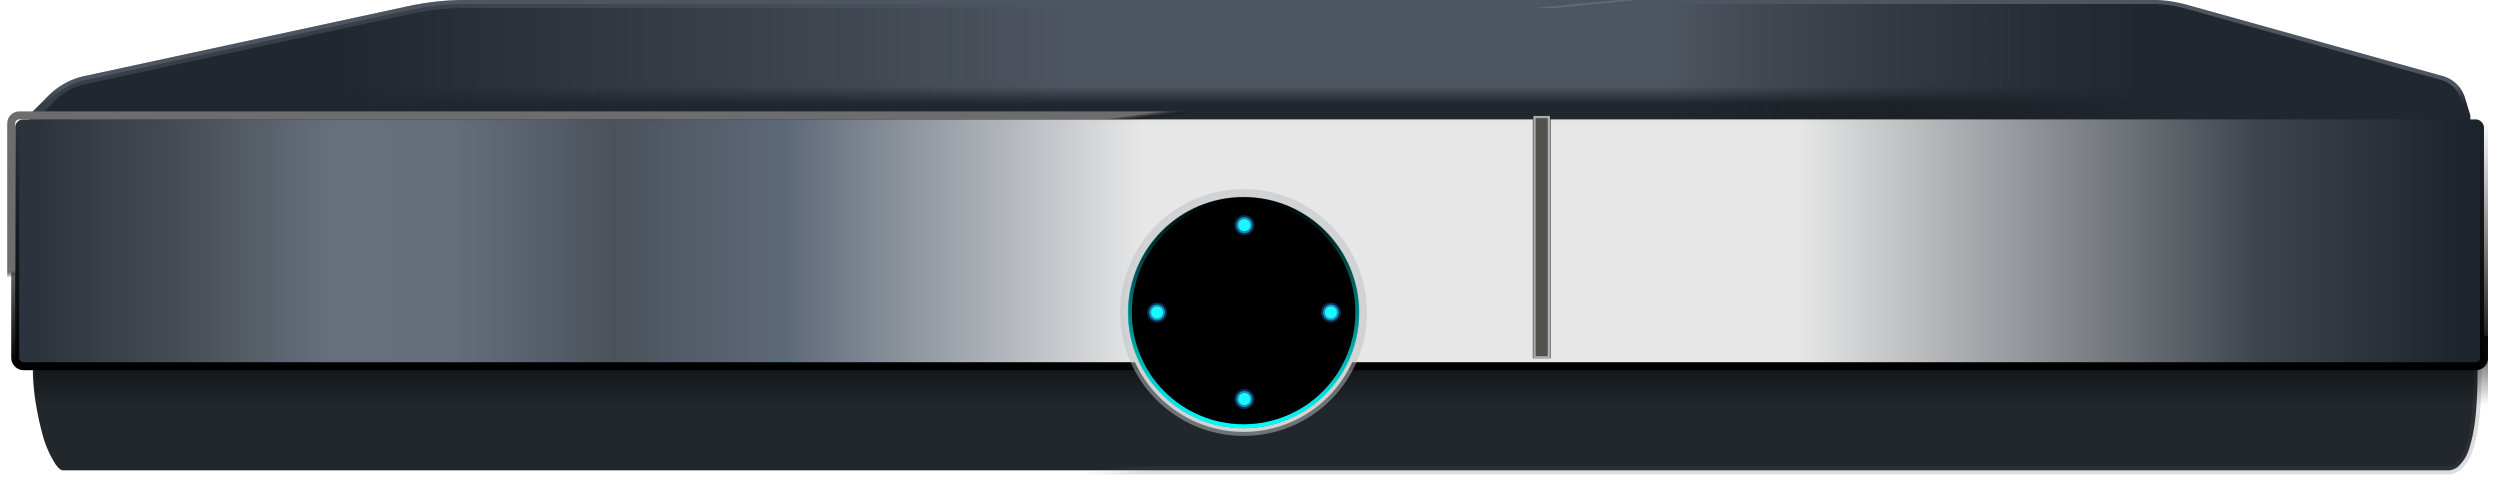 <svg xmlns="http://www.w3.org/2000/svg" xmlns:xlink="http://www.w3.org/1999/xlink" width="312" height="61" viewBox="0 0 312 61"><defs><linearGradient id="b" x1="50%" x2="50%" y1="61.9%" y2="74.3%"><stop offset="0%" stop-color="#4D5560"/><stop offset="100%" stop-color="#21272F"/></linearGradient><linearGradient id="c" x1="86.8%" x2="12.7%" y1="50%" y2="50%"><stop offset="0%" stop-color="#21272F"/><stop offset="26.5%" stop-color="#101216" stop-opacity="0"/><stop offset="59.8%" stop-color="#21272F" stop-opacity="0"/><stop offset="100%" stop-color="#21272F"/></linearGradient><linearGradient id="d" x1="35.7%" x2="36.6%" y1="49.6%" y2="50.1%"><stop offset="0%" stop-color="#4D5560" stop-opacity=".5"/><stop offset="100%" stop-color="#FFF" stop-opacity="0"/></linearGradient><linearGradient id="e" x1="63%" x2="61%" y1="49.4%" y2="50.1%"><stop offset="0%" stop-color="#4F5761" stop-opacity=".2"/><stop offset="100%" stop-color="#87909A" stop-opacity="0"/></linearGradient><linearGradient id="f" x1="50%" x2="50%" y1="0%" y2="100%"><stop offset="0%" stop-opacity=".8"/><stop offset="100%" stop-opacity="0"/></linearGradient><linearGradient id="g" x1="100%" x2="0%" y1="50%" y2="50%"><stop offset="0%" stop-color="#1E242C"/><stop offset="8.4%" stop-color="#3D444C"/><stop offset="27.5%" stop-color="#E7E7E7"/><stop offset="54.4%" stop-color="#E7E7E7"/><stop offset="69.1%" stop-color="#5E6978"/><stop offset="76.2%" stop-color="#4B525C"/><stop offset="83%" stop-color="#656F7C"/><stop offset="87.8%" stop-color="#66707C"/><stop offset="94.4%" stop-color="#454B53"/><stop offset="100%" stop-color="#2C333C"/></linearGradient><linearGradient id="h" x1="50%" x2="50%" y1="0%" y2="100%"><stop offset="0%" stop-opacity="0"/><stop offset="100%"/></linearGradient><linearGradient id="j" x1="9.4%" x2="10.5%" y1="49.4%" y2="50.2%"><stop offset="0%" stop-color="#6D6D6D"/><stop offset="100%" stop-opacity="0"/></linearGradient><linearGradient id="p" x1="100%" x2="0%" y1="100%" y2="0%"><stop offset="0%" stop-color="#485A73"/><stop offset="49.1%" stop-color="#141920" stop-opacity="0"/><stop offset="100%" stop-color="#2C3746" stop-opacity="0"/></linearGradient><linearGradient id="q" x1="82.3%" x2="21.7%" y1="103.8%" y2="-2.9%"><stop offset="0%" stop-color="#485A73"/><stop offset="51.1%" stop-color="#141920" stop-opacity="0"/><stop offset="100%" stop-color="#2C3746" stop-opacity="0"/></linearGradient><linearGradient id="r" x1="11.5%" x2="89.3%" y1="0%" y2="100%"><stop offset="0%" stop-color="#485A73"/><stop offset="51.1%" stop-color="#141920" stop-opacity="0"/><stop offset="100%" stop-color="#2C3746" stop-opacity="0"/></linearGradient><linearGradient id="s" x1="-7%" x2="106.5%" y1="21.5%" y2="77.5%"><stop offset="0%" stop-color="#485A73"/><stop offset="51.1%" stop-color="#141920" stop-opacity="0"/><stop offset="100%" stop-color="#2C3746" stop-opacity="0"/></linearGradient><linearGradient id="v" x1="50%" x2="50%" y1="0%" y2="100%"><stop offset="0%" stop-color="#0FF" stop-opacity="0"/><stop offset="100%" stop-color="#0FF"/></linearGradient><filter id="l" width="238.5%" height="109.9%" x="-69.2%" y="-4.9%" filterUnits="objectBoundingBox"><feOffset in="SourceAlpha" result="shadowOffsetOuter1"/><feGaussianBlur in="shadowOffsetOuter1" result="shadowBlurOuter1" stdDeviation=".5"/><feComposite in="shadowBlurOuter1" in2="SourceAlpha" operator="out" result="shadowBlurOuter1"/><feColorMatrix in="shadowBlurOuter1" values="0 0 0 0 0 0 0 0 0 0 0 0 0 0 0 0 0 0 0.5 0"/></filter><filter id="n" width="114.7%" height="114.7%" x="-7.4%" y="-7.4%" filterUnits="objectBoundingBox"><feMorphology in="SourceAlpha" operator="dilate" radius="1.1" result="shadowSpreadOuter1"/><feOffset in="shadowSpreadOuter1" result="shadowOffsetOuter1"/><feGaussianBlur in="shadowOffsetOuter1" result="shadowBlurOuter1" stdDeviation=".3"/><feComposite in="shadowBlurOuter1" in2="SourceAlpha" operator="out" result="shadowBlurOuter1"/><feColorMatrix in="shadowBlurOuter1" values="0 0 0 0 0 0 0 0 0 0 0 0 0 0 0 0 0 0 0.2 0"/></filter><filter id="u" width="112.1%" height="112.1%" x="-6.1%" y="-6.1%" filterUnits="objectBoundingBox"><feMorphology in="SourceAlpha" operator="dilate" radius=".5" result="shadowSpreadOuter1"/><feOffset in="shadowSpreadOuter1" result="shadowOffsetOuter1"/><feMorphology in="SourceAlpha" radius="1.5" result="shadowInner"/><feOffset in="shadowInner" result="shadowInner"/><feComposite in="shadowOffsetOuter1" in2="shadowInner" operator="out" result="shadowOffsetOuter1"/><feGaussianBlur in="shadowOffsetOuter1" result="shadowBlurOuter1" stdDeviation=".3"/><feColorMatrix in="shadowBlurOuter1" values="0 0 0 0 0 0 0 0 0 0 0 0 0 0 0 0 0 0 0.348 0"/></filter><circle id="m" cx="14.4" cy="14.4" r="14.4"/><circle id="t" cx="14.4" cy="14.4" r="14.4"/><path id="a" d="M56.6 0h210.9c1.2 0 2.5.2 3.7.5l32.3 9a4 4 0 0 1 2.7 2.6l.7 2.3v3H2.2v-3L4.6 12a9 9 0 0 1 4.5-2.5L49.4.8a34 34 0 0 1 7.2-.8Z"/><path id="k" d="M189.9 14.4h2.2v30.3h-2.2z"/><radialGradient id="o" cx="50%" cy="0%" r="100%" fx="50%" fy="0%"><stop offset="0%" stop-color="#192630"/><stop offset="20.3%" stop-color="#828991"/><stop offset="41.3%" stop-color="#192630"/><stop offset="54%" stop-color="#899196"/><stop offset="92.3%" stop-color="#192630"/><stop offset="100%" stop-color="#C3C8CB"/></radialGradient><rect id="i" width="309.1" height="31.8" x="0" y="14.4" rx="1"/></defs><g fill="none" fill-rule="evenodd"><g transform="translate(1.4)"><use xlink:href="#a" fill="url(#b)"/><path fill="url(#c)" stroke="url(#d)" stroke-linejoin="square" d="M267.5.5c1.2 0 2.4.2 3.6.5l32.2 9c1.1.3 2 1.2 2.4 2.3l.7 2.2v2.3H2.7v-2.1L5 12.3c1.1-1.1 2.6-2 4.2-2.3l40.3-8.7c2.3-.5 4.7-.8 7.1-.8Z"/></g><path fill="#21272B" stroke="url(#e)" d="M304 41.3a2 2 0 0 1 1.6.7 5 5 0 0 1 1.2 2.2c.7 2.1 1 5.3 1 9.6a11 11 0 0 1-1.1 5H2.7v-5c0-2.6.6-6 1.4-8.7a14 14 0 0 1 1.4-3c.3-.4.6-.8 1-.8Z" transform="matrix(1 0 0 -1 1.4 100)"/><path fill="url(#f)" d="M2.9 41.9h306.2v8.7H2.9z" transform="translate(1.4)"/><g transform="translate(1.4)"><rect width="308.1" height="30.8" x=".5" y="14.9" fill="url(#g)" stroke="url(#h)" stroke-linejoin="square" rx="1"/><use xlink:href="#i" stroke="url(#j)"/></g><g transform="translate(1.4)"><use xlink:href="#k" fill="#000" filter="url(#l)"/><path fill="#51514C" stroke="#A9ABAE" stroke-linejoin="square" stroke-width=".3" d="M190.1 14.6h1.8v30h-1.8z"/></g><g transform="translate(140.8 24.6)"><use xlink:href="#m" fill="#000" filter="url(#n)"/><use xlink:href="#m" fill="url(#o)"/><use xlink:href="#m" fill="#F1F2F3"/><use xlink:href="#m" fill="url(#p)"/><use xlink:href="#m" fill="url(#q)"/><use xlink:href="#m" fill="url(#r)"/><use xlink:href="#m" fill="url(#s)"/><circle cx="14.4" cy="14.4" r="14.9" stroke="#BBC0C4" stroke-opacity=".5"/><use xlink:href="#m" stroke="#D3D3D3"/><circle cx="14.4" cy="14.4" r="14.2" stroke="#363737" stroke-linejoin="square" stroke-opacity=".3" stroke-width=".5"/></g><g transform="translate(140.8 24.6)"><use xlink:href="#t" fill="#000" filter="url(#u)"/><circle cx="14.4" cy="14.4" r="14.2" stroke="url(#v)" stroke-linejoin="square" stroke-width=".5"/></g><circle cx=".7" cy=".7" r="1" fill="#1BF8FF" stroke="#144A87" stroke-opacity=".6" stroke-width=".5" transform="translate(154.6 27.4)"/><circle cx=".7" cy=".7" r="1" fill="#1BF8FF" stroke="#144A87" stroke-opacity=".6" stroke-width=".5" transform="translate(143.7 38.3)"/><circle cx=".7" cy=".7" r="1" fill="#1BF8FF" stroke="#144A87" stroke-opacity=".6" stroke-width=".5" transform="translate(165.4 38.3)"/><circle cx=".7" cy=".7" r="1" fill="#1BF8FF" stroke="#144A87" stroke-opacity=".6" stroke-width=".5" transform="translate(154.6 49.1)"/></g></svg>